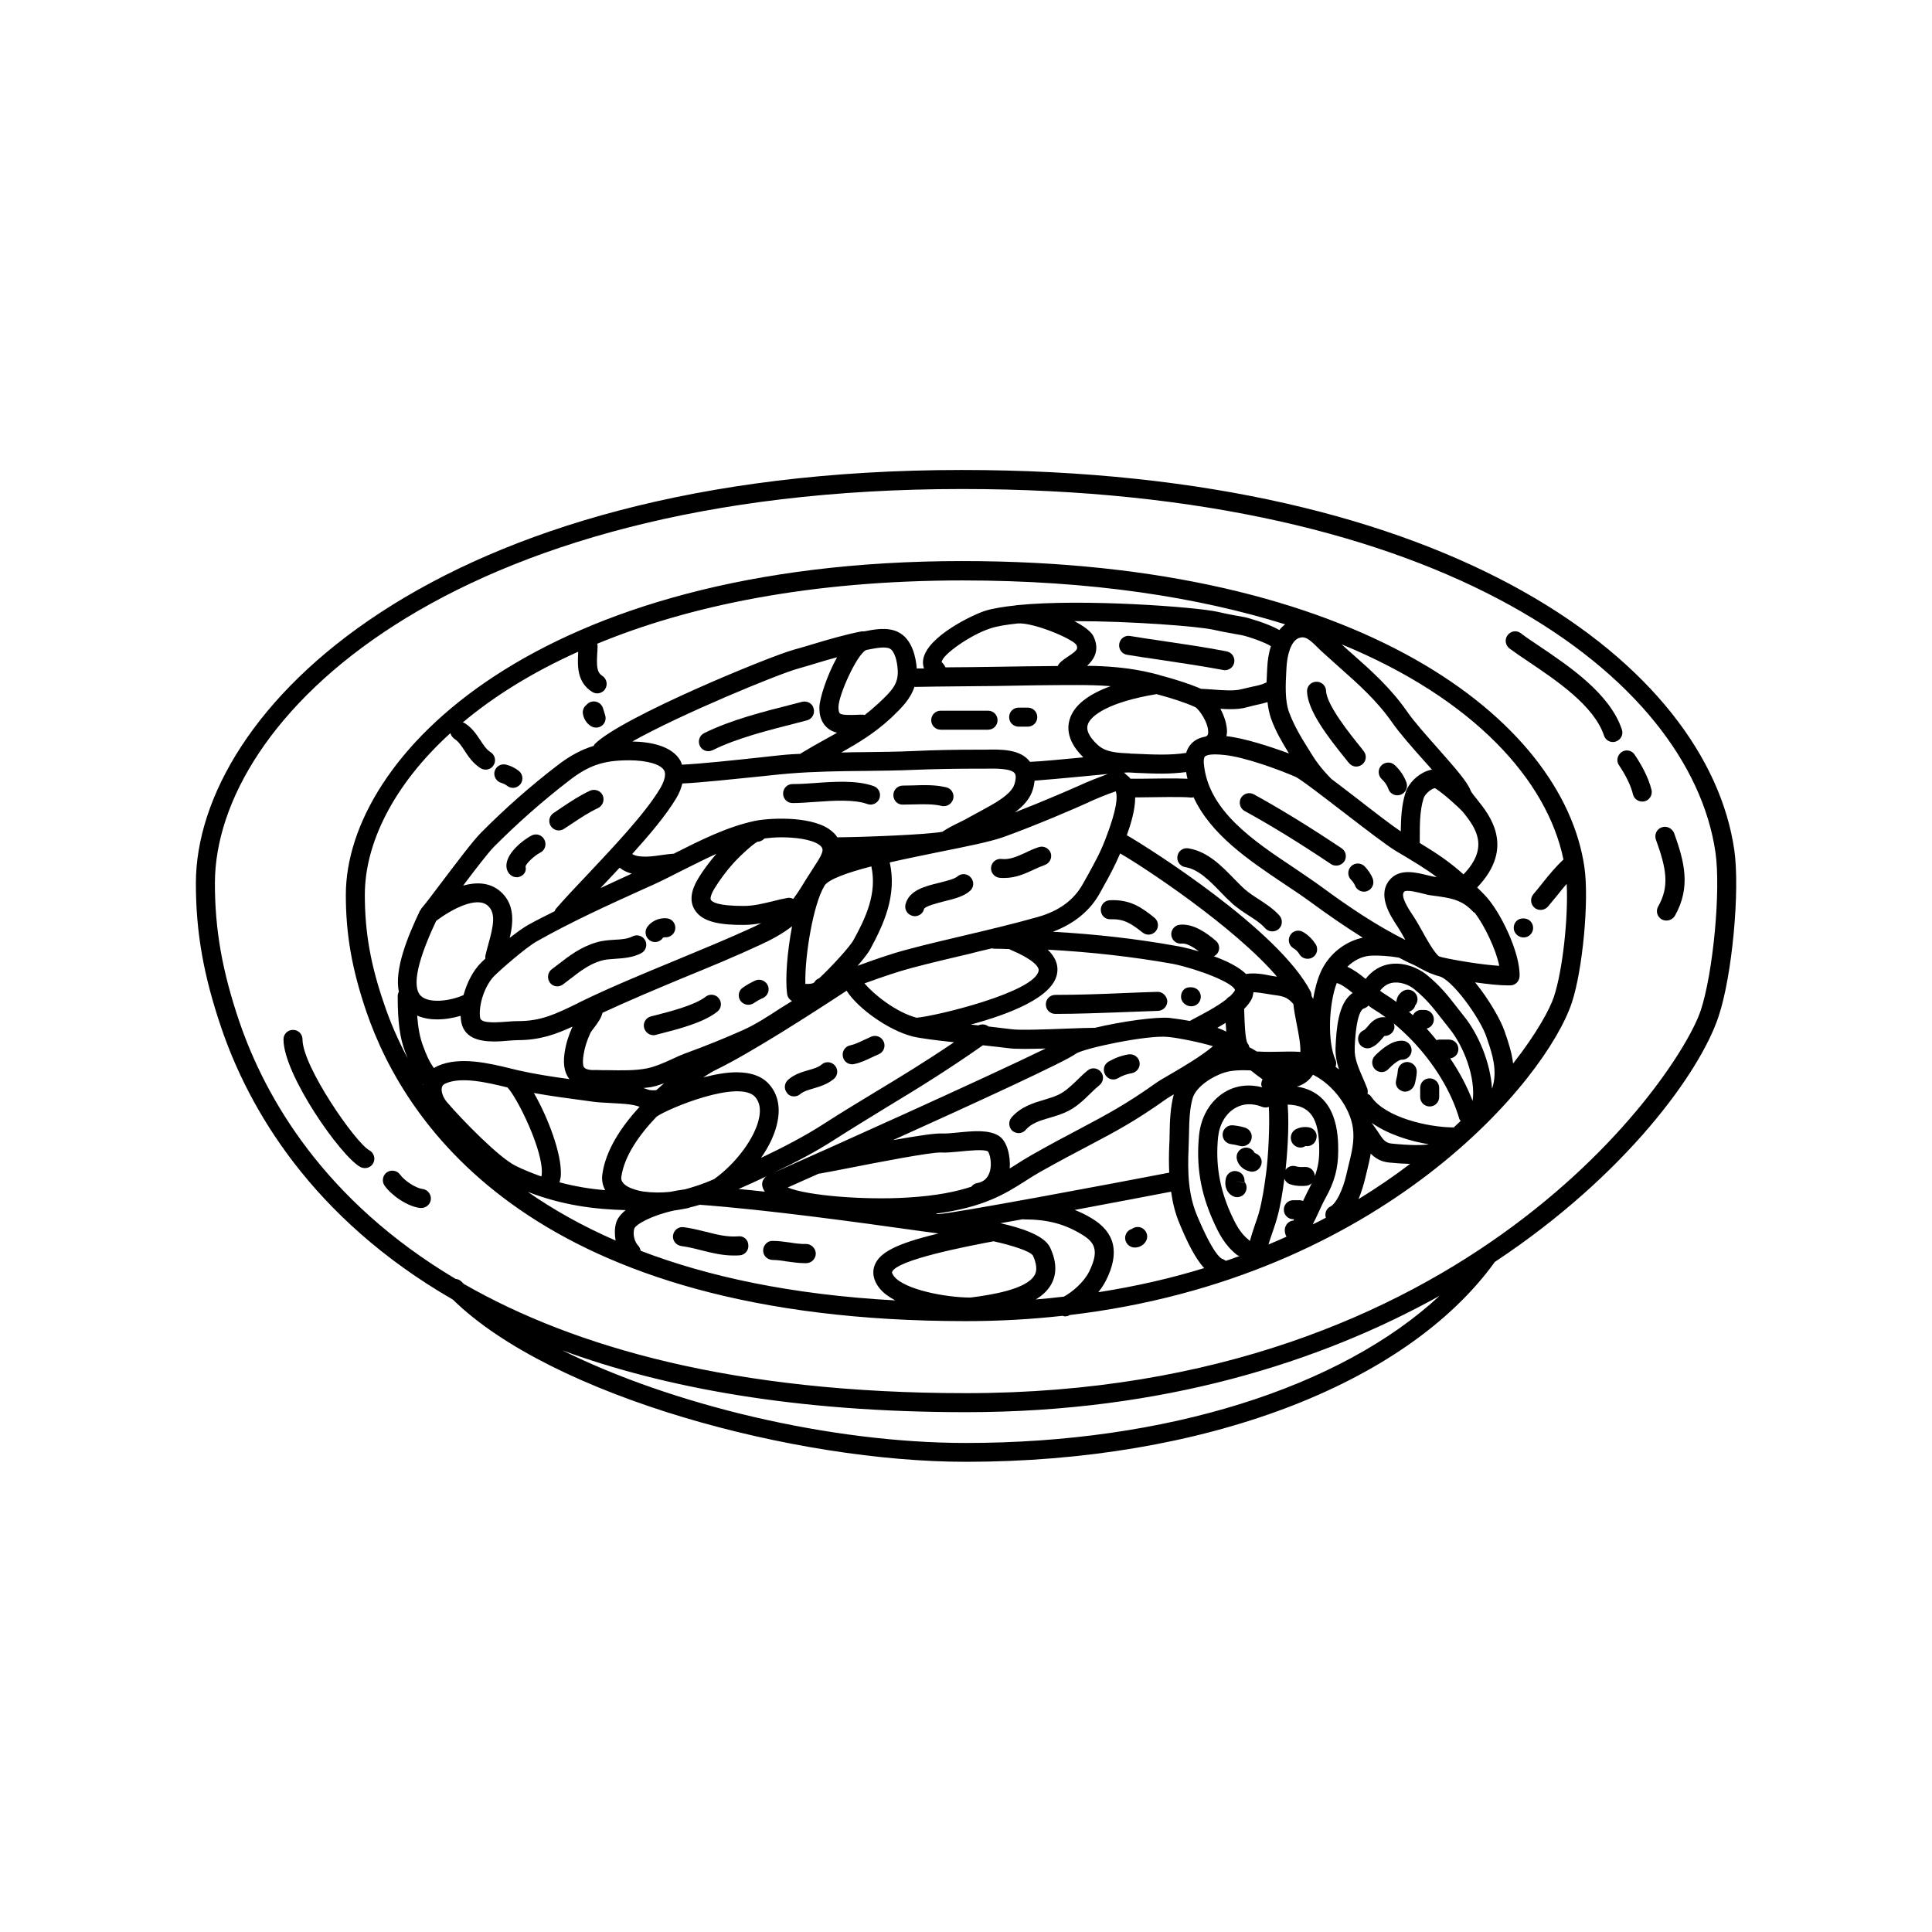 <?xml version="1.0" encoding="UTF-8"?>
<!-- Uploaded to: ICON Repo, www.iconrepo.com, Generator: ICON Repo Mixer Tools -->
<svg fill="#000000" width="800px" height="800px" version="1.1" viewBox="144 144 512 512" xmlns="http://www.w3.org/2000/svg">
 <g>
  <path d="m603.59 369.16c-7.055-48.465-74.109-100.61-204.7-100.61-140.01 0-202.98 64.086-202.98 109.53 0 12.949 2.016 24.434 6.75 38.34 7.203 21.16 23.781 50.332 61.363 71.996 26.301 25.746 90.938 42.977 135.93 42.977 62.773 0 116.48-20.254 140.11-52.852 0-0.051 0-0.051 0.051-0.102 35.016-23.176 54.512-50.582 59.297-64.992 3.629-10.73 5.742-33.504 4.184-44.285zm-203.59 157.24c-36.172 0-78.039-10.176-106.96-24.535 27.207 9.977 62.121 16.375 106.96 16.375 52.297 0 93.961-13.301 125.5-30.832-26.199 24.328-72.398 38.992-125.5 38.992zm194.67-114.52c-5.543 16.68-61.617 101.32-194.67 101.32-61.465 0-103.84-12.191-133.05-28.918-0.203-0.203-0.453-0.402-0.605-0.605-0.453-0.453-1.008-0.707-1.613-0.754-34.965-20.809-50.43-48.113-57.281-68.113-4.535-13.352-6.5-24.336-6.5-36.727 0-43.379 61.414-104.49 197.95-104.49 127.61 0 192.96 49.926 199.71 96.277 1.461 10.023-0.605 31.988-3.93 42.012z"/>
  <path d="m399.09 292.69c-112.75 0-163.44 51.742-163.44 88.469 0 10.48 1.613 19.699 5.441 30.934 10.484 30.633 45.043 82.02 158.91 82.02 8.918 0 17.434-0.504 25.594-1.41 0.203 0.051 0.402 0.152 0.605 0.152 0.352 0 0.707-0.051 1.008-0.203 0.102-0.051 0.203-0.102 0.25-0.152 83.129-9.824 126.36-62.422 133.11-82.828 2.871-8.715 4.586-27.105 3.324-35.82-5.641-39.094-59.648-81.16-164.8-81.16zm132.75 83.027c-3.777-3.375-6.953-5.492-11.586-8.312v-0.707c0-3.828-0.051-7.758 1.008-11.133 0.453-1.41 2.519-2.82 3.074-2.672 1.965 1.258 5.644 4.434 7.457 6.398 3.273 4.133 7 9.223 0.047 16.426zm6.098 43.125 0.352 1.059c1.109 3.223 2.672 7.961 1.16 12.496-0.051 0.051-0.051 0.051-0.051 0.102-0.402-6.801-3.578-14.41-7.356-19.094l-2.016-2.57c-2.418-3.125-4.383-5.594-8.012-8.566-2.215-1.762-6.195-3.527-10.227-2.672-1.715 0.352-3.981 1.359-5.894 3.828-1.562-1.309-3.176-2.469-4.836-3.223 1.715-1.664 3.828-2.769 6.047-2.922 2.168-0.152 5.391 0.102 7.609 0.504 1.109 0.555 2.215 1.16 3.375 1.664 0.754 0.301 1.461 0.707 2.168 1.109 0.855 0.453 1.715 0.906 2.621 1.309 0.152 0.051 0.301 0.102 0.453 0.152 0.555 0.203 1.109 0.453 1.715 0.605 0.051 0 0.102 0 0.152 0.051 3.469 0.551 11.176 11.332 12.738 16.168zm-119.45 69.527c1.762-1.059 3.176-2.367 4.082-3.981 1.562-2.769 1.461-6.098-0.301-9.824-1.512-3.176-7.707-5.188-13.148-6.398 1.914-0.352 3.879-0.707 5.945-1.059 0.102 0 0.25 0.051 0.352 0.051 6.098 0 10.629 1.16 15.266 3.981 3.426 2.066 4.734 4.231 1.914 9.926-1.461 2.871-4.535 5.391-6.648 6.551-2.473 0.301-4.941 0.551-7.461 0.754zm-32.145-162.38c0.051 0 0.152 0.051 0.203 0.051 7.305-0.152 14.41-0.152 21.613-0.25 7.106-0.152 14.258-0.25 21.363-0.25 2.621 0 5.644 0.051 8.816 0.301-6.098 2.215-9.824 5.188-10.883 8.867-0.707 2.316-0.555 5.894 3.629 9.977-0.102 0-0.203 0-0.301 0.051-4.785 0.453-10.984 1.059-13.805 1.16 0 0 0-0.051-0.051-0.051-2.57-3.375-7.707-3.273-11.84-3.176h-1.562c-6.246 0-11.84 0.102-17.129 0.352-4.434 0.203-8.867 0.25-13.301 0.301-2.016 0-4.082 0.051-6.144 0.102 4.383-2.469 8.816-5.141 12.848-8.867l0.453-0.402c2.566-2.469 4.984-4.789 6.09-8.164zm7.207-6.5c0-1.914 7.809-7.356 12.949-8.969 1.812-0.605 4.383-1.008 7.356-1.309 4.18-0.203 14.156 3.981 15.367 5.644 0.453 1.008 0.504 1.359-2.168 3.125-0.855 0.555-1.613 1.109-2.168 1.664-0.25 0.25-0.453 0.555-0.555 0.855-5.391 0.051-10.781 0.102-16.172 0.203-4.535 0.102-9.07 0.102-13.602 0.152-0.254-0.508-0.555-1.012-1.008-1.367zm131.19 56.934c-0.152 0-0.301-0.051-0.453-0.051-0.504-0.051-1.16-0.25-1.914-0.402-3.023-0.754-7.203-1.812-9.824 0.906-3.879 4.082-0.102 9.773 1.715 12.543l0.352 0.555c0.555 0.855 1.16 1.914 1.812 3.125-7.859-3.93-15.266-8.969-22.117-14.008-2.266-1.664-4.785-3.324-7.356-5.09-10.73-7.152-22.871-15.215-23.93-27.711-0.051-0.504-0.051-1.41 0.301-1.812 0.352-0.352 1.258-0.555 2.672-0.555 0.707 0 1.512 0.051 2.418 0.152 5.289 0.504 14.41 3.828 18.895 5.793 1.309 0.555 8.062 5.793 13.047 9.621 5.691 4.383 11.082 8.516 13.402 9.926 4.832 2.875 7.957 4.738 10.98 7.008zm9.523 59.348c-1.461-3.828-3.477-7.656-5.945-11.285 1.211-0.152 2.168-1.16 2.168-2.469 0-1.41-1.109-2.519-2.519-2.519h-2.418c-0.301 0-0.555 0.051-0.855 0.152-0.855-1.059-1.715-2.066-2.621-3.074 1.109-0.25 1.914-1.211 1.914-2.418 0-1.41-1.109-2.519-2.519-2.519h-0.805c-0.957 0-1.812 0.555-2.215 1.41-0.352-0.301-0.707-0.605-1.059-0.906 0.805-0.301 1.512-0.906 1.664-1.715 0.707-0.805 0.805-2.016 0.203-2.973-0.754-1.16-2.266-1.562-3.477-0.805-1.059 0.656-1.664 1.715-1.715 2.871-1.16-0.855-2.316-1.613-3.426-2.316-0.301-0.152-0.605-0.453-0.906-0.656 0.855-1.109 1.863-1.812 3.074-2.066 2.168-0.453 4.637 0.504 5.996 1.664 3.223 2.621 4.887 4.785 7.203 7.758 0.656 0.805 1.309 1.664 2.066 2.621 3.871 4.734 7.047 13.098 6.191 19.246zm-26.754 5.793c4.281 3.023 10.027 4.836 15.164 5.691-1.613 0.25-4.535 0.352-9.926-0.203-1.664-0.152-2.367-1.211-3.68-3.273-0.5-0.754-1.055-1.457-1.559-2.215zm-9.574-20c-0.102 2.066 0.301 3.981 0.906 5.844-0.301-0.25-0.605-0.453-0.906-0.707 0.203-0.605 0.25-1.258-0.051-1.863-2.117-4.785-1.762-14.66 0.352-20.305h0.051c1.109 0.25 2.719 1.41 4.18 2.621-3.926 2.621-4.328 9.875-4.531 14.41zm-5.488 34.105c-0.051-1.41-1.211-2.469-2.621-2.418-0.906 0.051-1.715 0.051-2.316-0.152-1.059-0.352-2.215 0.051-2.82 0.906 0.301-2.82 1.059-11.082 0.555-17.281 6.047 0.203 8.363 3.527 8.363 12.242-0.004 2.473-0.355 4.539-1.16 6.703zm-12.898-0.906c-0.504 3.777-1.008 7.305-1.965 10.781-0.25 0.855-0.605 1.914-1.008 3.023-0.504 1.512-1.008 3.023-1.359 4.332-0.051-0.051-0.102-0.152-0.203-0.25-2.367-1.812-3.629-4.383-4.938-7.254-2.922-6.648-3.981-13-3.273-20.051 0.352-3.324 1.965-6.144 4.383-7.609 2.117-1.309 4.637-1.461 7.305-0.402 0.605 0.25 1.211 0.203 1.762 0 0.305 5.188-0.199 13.5-0.703 17.43zm3.324-32.043c-1.812 0.051-3.527 0.051-5.391-0.051h-0.402c-0.656-0.402-1.258-0.805-1.965-1.109-0.102-0.352-0.203-0.754-0.504-1.059-0.656-1.059-0.805-6.047-0.855-7.91 0-0.453-0.051-0.855-0.051-1.211 0.906-0.906 1.613-1.812 2.066-2.769 0.25-0.555 0.301-1.109 0.402-1.664 1.16 0.051 2.469 0.25 3.68 0.453 0.805 0.152 1.562 0.25 2.266 0.352 2.367 0.301 3.273 0.805 4.637 2.316 0.152 1.512 0.453 3.176 0.805 4.938 0.605 3.023 1.109 5.691 1.059 7.758-1.969-0.141-3.883-0.09-5.746-0.043zm-90.281 43.027h-0.102c-0.203-0.051-0.352-0.051-0.555-0.102 12.645-1.664 18.34-5.188 23.781-8.664 1.309-0.855 2.621-1.664 4.031-2.469 5.039-2.82 9.02-4.938 12.496-6.75 7.356-3.879 12.695-6.699 21.008-12.645 0.402-0.25 1.059-0.656 1.812-1.109-0.906 3.324-1.059 7.203-1.109 10.629 0 1.109-0.051 2.168-0.102 3.176-0.102 2.266-0.102 4.586 0 6.953-14.055 2.719-57.988 10.98-61.262 10.98zm8.613 22.117c-6.602 0-17.48-2.117-20.254-5.594-0.453-0.605-0.605-1.008-0.555-1.16 1.211-3.273 20.051-6.852 26.902-8.16 4.785 1.059 9.621 2.57 10.43 3.777 1.512 3.273 0.707 4.734 0.453 5.188-2.113 3.781-11.434 5.242-16.977 5.949zm-79.602-28.012c-2.316 0.25-4.684 0.25-7.254-0.102-0.25-0.051-6.098-0.957-5.691-3.828 0.754-5.543 4.734-11.184 9.371-16.02 3.176-2.215 22.016-9.977 26.148-5.141 1.109 1.309 1.461 3.125 1.008 5.391-1.008 5.34-6.195 12.242-11.941 16.324-1.613 0.707-3.176 1.309-4.734 1.812-0.051 0-0.102 0.051-0.152 0.051-0.957 0.301-1.914 0.605-2.871 0.855-1.262 0.152-2.574 0.402-3.883 0.656zm-55.52-46.652c0 0.301 0 0.656 0.051 0.957 0.504 4.938 4.836 5.844 8.816 5.844 1.309 0 2.621-0.102 3.68-0.203 0.957-0.051 1.863-0.152 2.621-0.152 5.742 0 9.977-1.512 14.461-3.578-1.008 2.266-1.715 4.434-2.066 6.75-0.301 2.016-0.504 4.938 1.258 7.152-4.535-0.605-9.32-1.359-13.551-2.316l-1.863-0.453c-5.742-1.41-13.652-3.324-19.496-0.707-0.352 0.152-0.656 0.352-1.008 0.555-1.211-1.664-2.066-3.629-2.922-5.996-0.805-2.168-1.258-4.637-1.512-7.91 1.613 0.707 3.426 1.008 5.238 1.008 2.211 0.008 4.379-0.395 6.293-0.949zm8.867-10.531c1.664-1.664 8.363-7.559 11.336-9.219 9.07-5.141 18.941-9.621 28.516-13.957l2.469-1.109c2.316-1.059 4.684-2.266 7.055-3.477 0.051 0 0.051-0.051 0.102-0.051 0.25-0.152 0.504-0.25 0.805-0.402 2.82-1.41 5.742-2.871 8.613-4.18-1.812 2.117-3.578 4.434-4.887 6.648-1.863 3.125-2.215 5.844-0.957 8.012 2.066 3.68 7.508 4.18 13.047 4.18h0.051c1.613 0 3.176-0.203 4.637-0.453-0.707 0.352-1.41 0.707-2.168 1.059-6.699 3.074-13.805 5.996-20.605 8.816-8.414 3.477-17.129 7.055-25.391 11.082l-0.555 0.301c-5.793 2.82-9.621 4.684-15.668 4.684-0.855 0-1.863 0.051-2.973 0.152-4.434 0.352-7.004 0.25-7.152-1.109-0.457-3.469 1.309-8.508 3.727-10.977zm48.215-47.055c0.855-1.41 1.359-2.719 1.664-3.981 4.785-0.203 14.055-1.211 21.059-1.914 3.176-0.352 5.793-0.605 7.055-0.707 6.699-0.555 13.551-0.656 20.203-0.707 4.484-0.051 8.969-0.102 13.453-0.301 5.238-0.203 10.781-0.301 16.93-0.301h1.613c2.519-0.051 6.75-0.102 7.758 1.211 0.504 0.656 0.203 2.066-0.051 2.871-0.805 2.769-5.441 5.238-8.816 7.055-1.008 0.555-1.965 1.059-2.769 1.512-1.059 0.605-2.117 1.16-3.176 1.664-1.461 0.707-2.922 1.461-4.383 2.418-4.082 0.754-20.555 1.41-27.809 1.461-0.453-0.754-1.16-1.461-2.168-2.168-5.441-3.68-16.523-2.871-19.75-2.168-7.305 1.562-14.309 5.09-21.109 8.516-0.102 0.051-0.203 0.102-0.25 0.152-0.805 0.051-1.715 0.152-2.769 0.301-2.672 0.402-6.449 0.957-8.312-0.203 4.676-5.188 8.957-10.277 11.629-14.711zm108.12-5.894c2.016-0.203 4.281-0.402 6.297-0.605-2.168 0.805-5.34 2.016-7.809 3.176-1.211 0.555-9.422 4.133-16.828 7.004 2.215-1.664 4.082-3.629 4.785-6.144 0.25-0.805 0.352-1.562 0.453-2.266 2.824-0.207 7.156-0.609 13.102-1.164zm12.191-6.047c-3.375-0.152-6.348-0.301-8.465-2.168-1.562-1.41-3.324-3.477-2.769-5.391 0.754-2.621 5.996-6.144 18.238-8.16 4.332 1.16 7.707 2.266 10.227 3.426 0.957 0.453 3.477 3.981 3.477 6.602 0 0.906-0.352 1.059-0.605 1.16l-0.051 0.051c-1.41 0.25-2.672 0.754-3.68 1.762-0.707 0.707-1.211 1.562-1.512 2.57-3.879 0.656-8.766 0.453-13.098 0.25l-1.258-0.051h-0.402zm0.102 6.703c-0.301-0.453-0.754-0.754-1.16-1.109-0.152-0.203-0.352-0.352-0.555-0.504 0.656-0.051 1.16-0.051 1.461-0.051l1.613 0.102c2.266 0.102 4.637 0.203 7.055 0.203 2.168 0 4.332-0.152 6.348-0.402 0.102 0.605 0.203 1.211 0.352 1.762-3.125-0.152-8.566-0.051-12.695 0h-2.418zm-59.098 110.99c-11.438 0.707-26.602-0.504-31.738-2.672 2.016-0.906 4.887-2.168 8.262-3.68h0.203c1.258-0.203 4.031-0.754 7.457-1.41 7.656-1.512 21.914-4.281 24.738-4.18 1.309 0.102 3.023-0.102 4.836-0.25 2.418-0.25 6.551-0.656 7.559-0.051 0.453 0.504 1.258 3.273 0.402 5.691-0.555 1.512-1.562 2.418-3.273 2.719-0.656 0.102-1.16 0.504-1.512 0.957-4.137 1.363-9.426 2.422-16.934 2.875zm-36.527-29.875c-1.863-2.215-4.836-3.324-8.766-3.324-2.672 0-5.742 0.555-8.816 1.359 1.512-1.008 2.769-1.762 3.578-2.117 8.816-4.281 24.836-14.559 34.41-20.859 3.074 4.836 11.234 10.48 17.23 12.043 0.102 0.051 0.25 0.102 0.352 0.102 1.863 0.453 6.144 1.008 10.883 1.512-7.656 5.188-14.207 9.168-20.555 13-4.535 2.769-9.02 5.441-13.855 8.566-5.141 3.324-10.883 6.297-16.727 9.07 2.168-3.125 3.777-6.449 4.383-9.723 0.758-3.836 0-7.16-2.117-9.629zm-49.32-7.859c0.301-1.965 0.855-3.777 1.812-5.844 0.152-0.352 0.605-0.957 1.059-1.512 0.855-1.16 1.812-2.418 2.168-3.879 6.953-3.223 14.156-6.246 21.16-9.168 6.902-2.82 14.008-5.742 20.809-8.918 2.719-1.258 5.594-2.769 8.262-4.836-1.258 6.648-1.863 13.754-1.309 17.938 0.102 0.805 0.605 1.512 1.309 1.863-1.008 0.656-2.066 1.258-3.074 1.914-3.176 2.066-6.449 4.231-9.926 5.793-4.734 2.117-9.723 4.133-14.812 5.996-1.41 0.504-2.769 1.109-4.133 1.762-2.215 1.008-4.281 1.914-6.398 2.367-3.223 0.656-6.852 0.555-10.328 0.504-1.109 0-2.168 0-3.273-0.051-2.367 0.152-3.023-0.504-3.176-0.707-0.148-0.152-0.5-0.906-0.148-3.223zm46.148-56.578c0.707 0 1.359-0.352 1.812-0.855 1.258-0.152 2.719-0.301 4.383-0.301 3.777 0 7.91 0.504 10.027 1.914 0.754 0.504 0.906 0.957 0.957 1.211 0.203 1.008-1.16 3.074-1.965 4.281l-1.762 2.769-0.203 0.301c-1.211 1.965-2.418 3.981-3.777 5.793 0 0.051-0.051 0.051-0.051 0.051-0.453-0.25-1.008-0.352-1.562-0.25-1.359 0.25-2.672 0.555-3.981 0.906-2.57 0.605-4.938 1.211-7.559 1.211h-0.051c-6.75 0-8.312-1.008-8.664-1.613-0.203-0.352-0.051-1.309 0.906-2.922 1.41-2.316 3.273-4.836 5.238-7.004 1.918-2.066 5.09-4.938 6.25-5.492zm94.918-13.352c0.051 0.102 0 0.152 0.051 0.203 0.402 1.359 0.25 4.484-2.621 11.992l-0.352 0.906c-1.211 3.176-2.922 6.246-4.586 9.27l-1.16 2.066c-2.367 4.332-6.297 7.254-11.992 8.867-6.398 1.812-13 3.375-19.398 4.887-5.09 1.211-10.125 2.367-15.164 3.727-4.231 1.109-8.363 2.57-12.395 4.031-0.25 0.102-0.555 0.203-0.805 0.301 1.512-1.762 2.769-3.375 3.273-4.281 3.578-6.602 7.203-14.309 5.238-23.125 4.684-1.059 9.473-2.016 13.352-2.82 7.055-1.41 13.098-2.621 16.574-3.828 8.262-2.922 20.605-8.262 22.066-8.969 2.727-1.312 6.004-2.574 7.918-3.227zm31.59 52.699c-0.25 0.504-0.754 1.059-1.309 1.613-0.453 0.203-0.805 0.555-1.109 0.906-2.469 1.914-6.144 3.828-8.262 4.938l-1.309 0.707c-2.922-0.555-5.238-0.754-5.289-0.805-3.68-0.352-12.898 0.957-19.852 2.621-1.664 0-4.281 0.102-7.254 0.203-5.391 0.203-12.797 0.504-15.012 0.152-1.109-0.152-3.324-0.402-5.945-0.707-0.754-0.605-1.762-0.707-2.672-0.301-0.656-0.051-1.309-0.152-2.016-0.203 10.027-2.719 21.766-7.152 22.871-13.504 0.453-2.57-0.707-4.637-2.469-6.348 11.285 0.605 22.52 1.863 33.25 3.777 6.5 1.355 15.969 4.984 16.375 6.949zm-101.12-13.25c-0.906 1.715-6.195 7.457-9.117 10.125-0.555 0.203-1.008 0.555-1.258 1.059-0.051 0.051-0.102 0.102-0.152 0.102-0.453 0.301-1.309 0.352-2.215 0.301-0.203-7.356 2.117-21.211 5.039-25.945v-0.051c1.109-1.762 6.246-3.527 12.445-5.141 1.555 7.156-1.465 13.605-4.742 19.551zm36.73 2.164c0.203 0.051 0.352 0.102 0.555 0.102 1.309 0 2.672 0.051 4.031 0.102 0.102 0.051 0.203 0.152 0.352 0.203 5.793 2.418 7.609 4.484 7.406 5.543-1.008 5.691-27.305 12.043-32.344 12.445-5.492-1.461-11.488-6.297-13.805-9.117 0.25-0.102 0.504-0.152 0.754-0.25 3.879-1.41 7.961-2.82 11.941-3.879 4.988-1.309 10.027-2.519 15.062-3.68 1.965-0.512 3.981-1.016 6.047-1.469zm-40.055-24.484c-0.051 0-0.102 0.051-0.102 0.051v-0.051h0.102zm-50.281 61.262c1.211-0.25 2.316-0.605 3.426-1.008-0.707 0.605-1.359 1.211-2.066 1.812-1.762 0.152-2.215-0.152-2.922-0.402-0.152-0.051-0.301-0.102-0.504-0.152 0.707-0.098 1.414-0.148 2.066-0.25zm48.617 13.906c4.785-3.074 9.219-5.742 13.703-8.516 7.656-4.637 15.617-9.473 25.594-16.473 2.922 0.301 5.441 0.605 6.648 0.754 0.957 0.152 2.519 0.203 4.383 0.203 1.664 0 3.578-0.051 5.594-0.102-15.012 7.356-58.746 27.055-71.945 32.848 5.547-2.617 11.039-5.492 16.023-8.715zm43.48-1.008c-2.672-1.664-6.852-1.258-10.883-0.855-1.562 0.152-3.023 0.301-4.082 0.25-1.914-0.102-6.75 0.656-13.047 1.762 21.211-9.574 45.797-20.859 48.418-22.871 2.016-1.461 18.992-5.039 24.434-4.484 2.719 0.25 8.715 1.461 11.941 2.469-2.973 2.57-8.211 5.644-11.336 7.457-1.664 0.957-3.023 1.762-3.727 2.266-8.062 5.742-13.25 8.465-20.453 12.293-3.527 1.863-7.559 3.981-12.594 6.852-1.512 0.855-2.871 1.715-4.281 2.621-0.453 0.301-0.957 0.605-1.461 0.906 0.246-3.324-0.715-7.305-2.93-8.664zm60.305-27.609c-0.707-0.352-1.512-0.707-2.367-1.008 0.754-0.453 1.512-0.855 2.215-1.309 0.055 0.805 0.102 1.562 0.152 2.316zm5.242-15.266c-2.016-1.965-5.289-3.527-8.516-4.684 0.301-0.152 0.555-0.352 0.805-0.605 0.906-1.059 0.754-2.672-0.301-3.527-2.367-2.016-5.945-4.637-9.574-4.231-1.359 0.152-2.367 1.41-2.215 2.769 0.152 1.359 1.359 2.367 2.769 2.215 1.109-0.102 2.621 0.605 4.535 2.066-3.223-0.957-5.742-1.41-5.844-1.41-10.578-1.914-21.715-3.176-32.848-3.777 5.594-2.117 9.875-5.543 12.496-10.328l1.109-2.016c1.512-2.672 2.973-5.492 4.231-8.414 6.098 3.477 30.18 19.348 41.562 32.648-0.504-0.051-1.059-0.152-1.613-0.25-2.164-0.457-4.484-0.809-6.598-0.457zm-166.01-28.16c0.957 0.754 2.066 1.258 3.223 1.562-2.769 1.258-5.543 2.57-8.262 3.828 0.051-0.102 0.152-0.152 0.203-0.25 1.562-1.664 3.227-3.379 4.836-5.141zm-47.105 58.238c0.102-0.352 0.25-0.754 0.957-1.059 4.281-1.914 11.234-0.203 16.273 1.008h0.102c2.418 2.266 9.875 17.18 9.117 23.277 0 0.152-0.051 0.25-0.102 0.352-2.215-0.805-4.484-1.664-6.801-2.82-4.332-2.117-14.156-12.141-18.238-16.93-1.004-1.207-1.559-2.82-1.309-3.828zm24.387 1.461c4.434 0.805 9.02 1.41 13.199 1.965l2.168 0.301c1.715 0.25 3.477 0.301 5.188 0.402 1.562 0.102 3.176 0.152 4.734 0.352 1.41 0.203 2.066 0.402 2.621 0.605 0.051 0 0.051 0 0.102 0.051-4.887 5.289-9.02 11.539-9.875 17.938-0.203 1.512 0.102 2.871 0.754 4.133-3.828-0.301-7.859-0.957-12.09-2.066 0.152-0.605 0.301-1.211 0.352-1.965 0.25-5.644-3.477-15.367-7.152-21.715zm61.664 22.066c-0.855 0.555-1.359 1.613-1.109 2.621 0.102 0.555 0.352 1.008 0.656 1.461-2.367-0.25-4.684-0.504-6.953-0.707 2.469-1.055 4.938-2.215 7.406-3.375zm147.62-55.621c-1.309 2.215-2.215 5.34-2.769 8.664-0.102-0.25-0.203-0.504-0.402-0.754v-0.051c0-0.152-0.051-0.352-0.051-0.504-0.051-0.152-0.051-0.352-0.152-0.504 0-0.051 0-0.102-0.051-0.152-8.465-16.375-42.875-38.09-48.719-41.465 1.059-2.922 2.215-6.699 2.215-10.027h1.16c4.535-0.051 11.438-0.203 13.602 0.051h0.301c0.152 0 0.25-0.051 0.402-0.102 4.535 9.875 14.609 16.676 23.781 22.824 2.519 1.664 4.988 3.324 7.203 4.938 4.383 3.223 9.02 6.449 13.855 9.473-4.18 0.91-8.008 3.582-10.375 7.609zm-25.746-61.008c0.051-0.352 0.152-0.754 0.152-1.16 0-1.965-0.707-4.133-1.762-6.098 0.855 0.051 1.664 0.102 2.519 0.102 1.613 0 3.176-0.102 4.484-0.504 0.855-0.25 1.715-0.402 2.469-0.605 1.008-0.203 1.965-0.453 3.023-0.754 0.152 1.461 0.453 2.922 0.906 4.281 1.258 3.527 3.074 6.551 4.785 9.32-5.09-1.863-11.891-4.082-16.578-4.582zm10.832-18.391-0.051 0.855c-0.051 1.059-0.102 2.168-0.152 3.273-1.16 0.605-2.316 0.855-3.828 1.16-0.906 0.203-1.812 0.402-2.82 0.656-1.762 0.504-4.785 0.301-7.406 0.102-1.211-0.102-2.316-0.152-3.324-0.203-2.769-1.211-6.398-2.418-10.984-3.629-0.051 0-0.051 0-0.102-0.051-0.656-0.152-1.258-0.352-1.965-0.504-5.996-1.461-12.043-1.863-17.129-1.914 1.812-1.664 3.426-4.133 1.715-7.758-0.605-1.309-2.57-2.769-5.09-4.082 15.469 0 32.949 1.41 36.777 2.266 1.762 0.402 3.578 0.754 5.391 1.059l2.215 0.402c1.762 0.352 6.449 2.016 7.707 2.922-0.699 2.172-0.902 4.184-0.953 5.445zm-103.03 9.672-0.453 0.402c-1.059 0.957-2.117 1.863-3.223 2.719-0.152 0-0.25-0.102-0.352-0.102-0.656 0-1.309 0-1.965 0.051-1.664 0.051-3.727 0.102-4.281-0.402-0.203-0.203-0.352-0.805-0.352-1.613 0-3.223 4.988-14.207 7.356-15.164l0.453-0.102c1.863-0.352 4.434-0.906 5.742-0.301 1.16 0.504 2.016 2.922 2.168 5.844 0.145 3.629-1.566 5.344-5.094 8.668zm-13.805 6.297c0.805 0.805 1.762 1.258 2.82 1.512-1.109 0.656-2.266 1.258-3.426 1.914-2.016 1.109-4.031 2.266-6.047 3.477-0.102 0.051-0.152 0.152-0.203 0.203-1.211 0.051-2.418 0.102-3.629 0.203-1.309 0.102-3.981 0.402-7.152 0.754-6.551 0.707-16.02 1.715-20.656 1.914-0.102-0.301-0.203-0.656-0.352-0.957-2.266-4.082-8.062-5.09-12.797-5.188 12.797-7.203 38.691-17.887 44.031-19.348 1.762-0.504 3.527-1.008 5.289-1.562 1.613-0.504 3.273-0.957 4.938-1.41-2.769 4.938-4.684 11.133-4.684 13.301-0.047 2.215 0.605 3.981 1.867 5.188zm-52.297 8.816c4.734 0 8.363 1.059 9.27 2.672 0.707 1.258-0.203 3.375-1.109 4.887-3.981 6.602-12.043 15.113-19.145 22.672-3.176 3.324-6.098 6.449-8.414 9.117-0.152 0.203-0.25 0.402-0.352 0.656-2.367 1.211-4.785 2.367-7.106 3.68-1.309 0.754-3.023 2.016-4.785 3.375 1.008-4.18 1.359-9.02-2.519-12.344-2.82-2.418-6.398-2.469-9.824-1.512 3.176-4.231 6.699-8.816 8.262-10.379 6.449-6.449 12.695-11.941 19.598-17.281 5.394-4.231 9.324-5.543 16.125-5.543zm-51.137 42.574c4.082-3.125 10.73-6.602 13.652-4.082 2.266 1.965 1.512 5.441 0.203 10.176-0.301 1.109-0.605 2.168-0.805 3.125-0.051 0.25-0.051 0.504 0 0.754-0.504 0.453-0.906 0.855-1.211 1.16-2.066 2.066-3.68 5.238-4.586 8.516-3.727 1.664-9.875 2.418-11.688-0.25-1.309-1.918-1.512-6.805 4.434-19.398zm-3.426 43.379v0.102c-0.051-0.102-0.102-0.203-0.152-0.25 0-0.004 0.102 0.047 0.152 0.148zm53.656 33.25c-1.359 1.109-2.316 2.316-2.621 3.68-0.352 1.461-0.301 2.922-0.051 4.383-8.918-3.879-16.625-8.262-23.277-12.898 9.324 3.625 17.938 4.633 25.949 4.836zm3.273 9.371c-0.957-1.059-1.41-2.871-1.008-4.434 0.402-1.16 4.586-3.527 10.578-4.836 0.906-0.102 1.812-0.301 2.719-0.453 0.25-0.051 0.555-0.102 0.805-0.152 0.25-0.051 0.402-0.102 0.656-0.203 0.855-0.203 1.762-0.453 2.621-0.707 17.785 1.309 42.27 4.684 56.93 6.75 2.418 0.352 4.484 0.605 6.348 0.855-11.336 2.719-15.719 5.09-16.977 8.516-0.504 1.359-0.656 3.527 1.359 6.047 1.008 1.258 2.469 2.266 4.133 3.176-27.609-1.512-49.727-6.348-67.461-13.148-0.148-0.555-0.297-1.008-0.703-1.41zm120.21-7.203c-1.461-0.906-2.973-1.613-4.484-2.215 10.883-2.016 21.059-3.981 25.543-4.836 0.402 2.871 1.059 5.742 2.316 8.664 1.914 4.586 4.031 8.969 6.449 11.586-8.664 2.672-18.035 4.836-28.062 6.398 0.754-0.957 1.461-1.965 2.016-3.074 3.731-7.356 2.469-12.797-3.777-16.523zm34.66 10.781c-0.504-0.152-2.469-1.41-6.699-11.438-2.316-5.492-2.57-11.234-2.266-18.137 0.051-1.059 0.051-2.168 0.102-3.324 0.051-3.324 0.152-7.055 1.008-9.824 0.906-2.871 5.039-5.644 8.465-6.699 1.914-0.605 4.383-0.656 6.852-0.555 0.352 0.25 0.707 0.504 1.059 0.805 0.656 0.504 1.359 1.059 2.117 1.562-0.203 0.402-0.352 0.855-0.352 1.359 0 0.301 0.152 0.504 0.25 0.754-3.527-0.906-7.004-0.504-9.977 1.309-3.777 2.316-6.246 6.449-6.75 11.387-0.805 7.961 0.352 15.113 3.68 22.57 1.512 3.426 3.176 6.699 6.449 9.219 0.203 0.152 0.453 0.152 0.656 0.203-1.211 0.453-2.418 0.906-3.68 1.309-0.258-0.148-0.559-0.402-0.914-0.5zm13.402-7.457c0.402-1.211 0.805-2.367 1.059-3.324 0.957-3.375 1.461-6.852 1.965-10.48 0.25 0.656 0.754 1.211 1.512 1.461 1.008 0.352 2.016 0.453 2.973 0.453 0.402 0 0.805 0 1.211-0.051 0.605 0 1.16-0.301 1.562-0.707-0.25 0.504-0.453 0.957-0.707 1.461-0.555 1.008-1.059 2.168-1.613 3.273-0.301-0.102-0.605-0.203-0.957-0.203h-1.613c-1.41 0-2.519 1.109-2.519 2.519 0 1.41 1.109 2.519 2.519 2.519h0.203c-0.051 0.102-0.102 0.25-0.203 0.352-1.211 0.102-2.168 1.109-2.266 2.367-0.051 0.855 0.203 1.461 0.453 1.914-1.562 0.707-3.176 1.41-4.785 2.066 0.301-1.051 0.805-2.414 1.207-3.621zm12.094-4.938c0.605-1.309 1.16-2.57 1.812-3.727 2.418-4.332 3.375-7.961 3.375-12.543 0-3.93-0.051-15.266-10.934-17.027 0.352-0.102 0.707-0.203 1.109-0.402 1.41-0.656 2.418-1.613 3.125-2.719 0.102 0.051 0.152 0.051 0.25 0.102 5.141 2.621 9.574 8.613 10.328 13.906 0.504 3.375-0.301 6.648-1.16 10.078l-0.555 2.367c-0.957 4.133-2.719 7.707-4.231 8.465-1.109 0.555-1.562 1.812-1.211 2.973-1.109 0.605-2.316 1.211-3.477 1.762 0.559-1.02 1.062-2.125 1.566-3.234zm12.293-8.816 0.555-2.266c0.352-1.461 0.707-2.922 0.957-4.434 1.211 1.211 2.719 2.168 4.988 2.367 2.066 0.203 3.828 0.301 5.441 0.352-4.18 3.176-8.715 6.297-13.652 9.32 0.852-2.066 1.406-4.082 1.711-5.34zm1.66-21.766c-0.25-0.402-0.605-0.605-1.008-0.805 0.102-0.453 0.102-0.906-0.051-1.359-0.352-0.957-0.805-1.965-1.211-2.922-1.16-2.672-2.266-5.188-2.117-7.758v-0.504c0.402-8.613 1.863-9.926 2.469-10.078 0.453-0.152 0.855-0.402 1.16-0.754 0.504 0.402 1.008 0.754 1.512 1.059 1.008 0.605 2.066 1.309 3.074 2.066-2.418-0.352-3.981 1.41-4.785 2.418-0.25 0.301-0.754 0.855-0.957 0.957-1.309 0.504-1.914 1.965-1.41 3.273 0.402 1.008 1.359 1.562 2.316 1.562 0.301 0 0.656-0.051 0.957-0.203 1.359-0.555 2.215-1.562 2.922-2.367 0.203-0.203 0.402-0.504 0.605-0.707 1.16 0.051 2.316-0.754 2.621-1.965 0.102-0.504 0-0.957-0.152-1.359 1.664 1.359 3.324 2.922 4.938 4.586 5.945 6.246 10.379 13.602 12.445 20.707 0.051 0.203 0.25 0.352 0.352 0.555-0.605 0.555-1.211 1.16-1.812 1.715-6.754-0.004-18.137-2.625-21.867-8.117zm18.742-36.98c-0.301-0.051-0.605-0.203-0.906-0.301-1.41-1.359-3.023-4.231-4.332-6.602-0.754-1.359-1.461-2.621-2.117-3.629l-0.402-0.605c-1.109-1.664-3.375-5.09-2.266-6.246 0.605-0.605 3.727 0.203 4.938 0.504 0.906 0.25 1.762 0.453 2.418 0.504 4.938 0.656 7.91 1.059 10.934 4.332 0.152 0.152 0.301 0.203 0.453 0.301 2.621 3.477 5.594 9.723 6.449 14.008-4.387-0.25-11.742-1.457-15.168-2.266zm-3.981-49.371c-2.57 0.957-4.938 3.324-5.691 5.742-1.059 3.324-1.211 6.852-1.258 10.277-2.57-1.715-7.254-5.34-11.789-8.867-2.621-2.016-4.785-3.68-6.602-5.039-3.176-3.223-4.535-5.441-5.543-7.055l-0.402-0.656c-1.965-3.125-3.93-6.348-5.289-10.027-1.109-3.074-0.906-7.254-0.707-10.934l0.051-0.855c0.152-3.125 1.109-7.004 3.273-7.809 1.512-0.555 2.519 0.051 4.887 2.418 0.402 0.402 0.855 0.855 1.258 1.211 1.512 1.359 3.023 2.719 4.484 4.031 5.188 4.586 10.078 8.969 14.055 14.66 2.066 2.973 5.34 6.648 8.516 10.227 0.656 0.754 1.359 1.512 2.066 2.316-0.504 0.105-0.906 0.207-1.309 0.359zm-281.48 32.797c0-13.402 7.356-28.867 22.672-42.824 0.152 0.605 0.555 1.16 1.109 1.562 1.059 0.656 1.812 1.812 2.672 3.125 1.008 1.562 2.215 3.324 4.18 4.586 0.402 0.25 0.906 0.402 1.359 0.402 0.855 0 1.664-0.402 2.117-1.16 0.754-1.16 0.402-2.719-0.805-3.477-1.059-0.656-1.812-1.812-2.672-3.125-1.059-1.562-2.215-3.375-4.231-4.586-0.152-0.102-0.301-0.102-0.453-0.152 8.16-6.852 18.34-13.25 30.582-18.742v0.352c-0.152 3.223-0.402 7.656 3.68 10.277 0.402 0.25 0.906 0.402 1.359 0.402 0.805 0 1.664-0.402 2.117-1.16 0.754-1.16 0.402-2.719-0.754-3.477-1.461-0.957-1.512-2.469-1.359-5.742 0.051-0.754 0.102-1.512 0.102-2.215 0-0.203-0.051-0.352-0.102-0.555 24.484-10.125 56.578-16.777 96.883-16.777 33.957 0 62.371 4.434 85.445 11.637-0.605 0.453-1.109 0.957-1.562 1.512-3.273-1.914-8.918-3.375-8.969-3.375l-2.215-0.402c-1.715-0.301-3.477-0.656-5.188-1.059-5.594-1.258-35.57-3.527-53.051-1.762h-0.152c-0.051 0-0.102 0.051-0.152 0.051-3.273 0.352-6.195 0.805-8.262 1.461-3.176 1.008-15.316 6.75-16.375 12.848-0.152 0.855-0.051 1.664 0.203 2.418h-1.914c-0.203-2.57-1.059-7.859-5.09-9.723-2.82-1.309-6.297-0.605-8.867-0.102l-0.715 0.004c-4.332 0.855-8.664 2.117-12.848 3.375-1.715 0.504-3.477 1.059-5.188 1.512-6.648 1.863-45.445 17.836-52.598 24.938-0.152 0.152-0.203 0.301-0.301 0.504-3.324 1.008-6.398 2.672-9.773 5.289-7.004 5.391-13.602 11.184-20.102 17.734-2.066 2.066-6.348 7.758-10.176 12.797-2.367 3.125-4.484 5.996-5.644 7.305-0.051 0.051-0.051 0.152-0.102 0.25-0.051 0.102-0.152 0.152-0.203 0.25l-0.051 0.051c-3.375 7.106-6.801 15.566-5.594 21.512-0.203 0.352-0.301 0.707-0.301 1.16 0 6.801 0.555 11.082 2.016 14.863 0.203 0.504 0.402 1.059 0.605 1.562-2.621-4.938-4.637-9.672-6.098-14.008-3.727-10.676-5.238-19.441-5.238-29.316zm315.13 27.004c-1.059 3.273-4.586 9.773-10.832 17.734-0.352-2.973-1.258-5.594-1.914-7.559l-0.352-1.008c-0.805-2.519-3.981-8.312-7.809-12.949 3.176 0.453 6.398 0.805 8.566 0.805h0.855c1.309-0.051 2.316-1.109 2.367-2.418 0.25-5.996-5.039-17.281-9.371-21.664-0.656-0.707-1.258-1.258-1.863-1.863 10.176-10.629 3.324-19.195-0.102-23.426-0.605-0.754-1.41-1.762-1.562-2.117-0.906-2.418-3.93-5.844-8.766-11.336-3.074-3.477-6.246-7.004-8.16-9.773-4.332-6.246-9.672-10.984-14.863-15.566-0.805-0.707-1.664-1.461-2.469-2.215 35.016 14.41 54.461 36.023 58.793 57.031-1.965 1.812-3.777 3.981-5.492 6.144-0.855 1.059-1.664 2.117-2.469 3.023-0.906 1.059-0.805 2.621 0.25 3.578 0.453 0.402 1.059 0.605 1.664 0.605 0.707 0 1.41-0.301 1.914-0.855 0.855-1.008 1.715-2.066 2.621-3.176 0.754-0.957 1.562-1.965 2.367-2.871 0.453 8.816-1.059 22.922-3.375 29.875z"/>
  <path d="m472.5 447.66c0.25 0.051 0.453 0.102 0.707 0.102 1.109 0 2.117-0.707 2.418-1.812 0.402-1.309-0.352-2.719-1.715-3.125-1.008-0.301-2.066-0.504-3.125-0.605-1.359-0.152-2.621 0.855-2.769 2.215-0.152 1.359 0.855 2.621 2.215 2.769 0.758 0.102 1.516 0.254 2.269 0.457z"/>
  <path d="m476.53 449.57c-0.504-1.059-1.715-1.664-2.922-1.359-1.359 0.352-2.168 1.715-1.812 3.074 0.402 1.613 1.812 2.871 3.578 3.176 0.152 0.051 0.301 0.051 0.453 0.051 1.16 0 2.215-0.855 2.469-2.066 0.301-1.262-0.508-2.523-1.766-2.875z"/>
  <path d="m471.89 454.41c-1.359-0.352-2.719 0.504-3.023 1.863-0.453 1.914 0.152 3.68 1.613 4.586 0.402 0.25 0.906 0.402 1.359 0.402 0.805 0 1.664-0.402 2.117-1.16 0.605-0.957 0.504-2.117-0.152-2.922 0.152-1.258-0.652-2.469-1.914-2.769zm1.867 3.125-2.418-0.656 2.418 0.605v0.051z"/>
  <path d="m490.94 442.77c-1.309-0.25-2.719 0-3.727 0.605-1.16 0.754-1.461 2.367-0.754 3.527 0.504 0.754 1.309 1.211 2.168 1.211 0.453 0 0.906-0.102 1.309-0.402 1.359 0.25 2.672-0.656 2.922-2.016 0.348-1.367-0.559-2.676-1.918-2.926z"/>
  <path d="m518.09 422.42c0.051-1.41-1.059-2.57-2.418-2.621-2.769-0.152-5.543 2.215-7.305 3.981-0.957 1.008-0.957 2.57 0 3.578 0.504 0.504 1.16 0.754 1.762 0.754 0.656 0 1.309-0.25 1.762-0.754 2.519-2.57 3.477-2.519 3.527-2.519 1.465 0.051 2.625-1.059 2.672-2.418z"/>
  <path d="m517.04 425.44c-1.359-0.051-2.57 1.008-2.621 2.418-0.051 0.707-0.203 1.461-0.453 2.519-0.301 1.359 0.555 2.519 1.914 2.871 0.152 0.051 0.352 0.051 0.504 0.051 1.16 0 2.266-0.906 2.57-2.117 0.25-1.008 0.453-2.066 0.504-3.074 0.051-1.41-1.008-2.566-2.418-2.668z"/>
  <path d="m522.88 429.77c-1.41 0-2.519 1.109-2.519 2.519v2.418c0 1.41 1.109 2.519 2.519 2.519s2.519-1.109 2.519-2.519v-2.418c0-1.41-1.16-2.519-2.519-2.519z"/>
  <path d="m284.93 365.39c-2.016 1.008-7.609 5.09-6.602 8.969 0.301 1.16 1.359 2.117 2.57 2.117 0.203 0 0.352 0 0.555-0.051 1.359-0.352 2.168-1.512 1.812-2.82 0.203-0.805 2.367-2.871 3.879-3.629 1.258-0.605 1.762-2.117 1.16-3.375-0.605-1.312-2.117-1.816-3.375-1.211z"/>
  <path d="m290.72 359.44c-1.16 0.754-1.512 2.316-0.754 3.477 0.504 0.754 1.309 1.16 2.117 1.16 0.453 0 0.957-0.152 1.359-0.402l2.215-1.461c2.266-1.512 4.383-2.922 6.852-4.082 1.258-0.605 1.762-2.117 1.211-3.375-0.605-1.258-2.117-1.762-3.375-1.211-2.769 1.309-5.039 2.82-7.457 4.434z"/>
  <path d="m291.68 405.39c0.504 0 1.059-0.152 1.512-0.504l1.715-1.309c2.82-2.168 5.238-4.082 8.414-4.988 1.16-0.352 2.469-0.402 3.828-0.504 2.117-0.152 4.484-0.301 6.75-1.461 1.258-0.656 1.715-2.168 1.109-3.375-0.656-1.258-2.168-1.715-3.375-1.109-1.359 0.707-2.922 0.805-4.785 0.906-1.562 0.102-3.176 0.203-4.836 0.707-4.133 1.211-7.203 3.578-10.125 5.844l-1.664 1.258c-1.109 0.855-1.309 2.418-0.504 3.527 0.449 0.652 1.203 1.008 1.961 1.008z"/>
  <path d="m317.57 393.65c0.805 0 1.562-0.352 2.066-1.059 0.051-0.102 0.25-0.203 0.605-0.203 1.359 0.102 2.621-0.906 2.719-2.316 0.102-1.41-0.906-2.621-2.316-2.719-2.016-0.152-3.93 0.707-5.09 2.266-0.805 1.109-0.555 2.719 0.555 3.527 0.453 0.352 0.957 0.504 1.461 0.504z"/>
  <path d="m317.17 418.34c0.203 0 0.402 0 0.656-0.102l1.16-0.301c4.586-1.16 11.488-2.922 15.113-5.844 1.109-0.855 1.258-2.469 0.402-3.527-0.855-1.109-2.469-1.258-3.527-0.402-2.82 2.215-9.32 3.879-13.25 4.887l-1.211 0.301c-1.359 0.352-2.168 1.715-1.812 3.074 0.352 1.16 1.359 1.914 2.469 1.914z"/>
  <path d="m342.31 410.28c0.504 0 0.957-0.152 1.41-0.402 0.805-0.555 1.664-1.059 2.519-1.41 1.258-0.605 1.812-2.117 1.211-3.375-0.605-1.258-2.117-1.812-3.375-1.211-1.059 0.504-2.168 1.109-3.176 1.812-1.16 0.754-1.461 2.316-0.707 3.477 0.504 0.707 1.312 1.109 2.117 1.109z"/>
  <path d="m354.05 356.82c1.762 0 3.777-0.152 5.945-0.301 4.887-0.352 10.379-0.707 13.855 0.555 0.301 0.102 0.555 0.152 0.855 0.152 1.008 0 2.016-0.656 2.367-1.664 0.453-1.309-0.203-2.769-1.512-3.223-4.434-1.613-10.531-1.211-15.871-0.805-2.016 0.152-3.981 0.25-5.644 0.25-1.41 0-2.519 1.109-2.519 2.519 0.004 1.41 1.113 2.516 2.523 2.516z"/>
  <path d="m383.17 357.23c0.906 0 1.863-0.051 2.82-0.051 2.672-0.051 5.238-0.152 7.559 0.402 0.203 0.051 0.402 0.051 0.605 0.051 1.16 0 2.168-0.805 2.469-1.965 0.301-1.359-0.504-2.719-1.863-3.023-2.973-0.707-5.945-0.605-8.816-0.504-0.906 0-1.762 0.051-2.672 0.051-1.41 0-2.519 1.109-2.519 2.519 0 1.41 1.059 2.519 2.418 2.519z"/>
  <path d="m393.3 337.38h12.543c1.41 0 2.519-1.109 2.519-2.519 0-1.41-1.109-2.519-2.519-2.519h-12.543c-1.41 0-2.519 1.109-2.519 2.519 0 1.41 1.109 2.519 2.519 2.519z"/>
  <path d="m413.95 336.57h2.418c1.41 0 2.519-1.109 2.519-2.519 0-1.41-1.109-2.519-2.519-2.519h-2.418c-1.41 0-2.519 1.109-2.519 2.519 0 1.41 1.109 2.519 2.519 2.519z"/>
  <path d="m356.62 329.97-2.519 0.656c-7.758 1.965-16.523 4.18-23.477 7.656-1.258 0.605-1.762 2.117-1.16 3.375 0.453 0.906 1.309 1.41 2.266 1.41 0.352 0 0.754-0.102 1.109-0.25 6.449-3.223 14.965-5.34 22.469-7.254l2.519-0.656c1.359-0.352 2.168-1.715 1.812-3.074-0.25-1.359-1.66-2.164-3.019-1.863z"/>
  <path d="m469.07 316.62c-5.691-1.109-11.637-1.965-17.383-2.82-2.769-0.402-5.492-0.805-8.211-1.258-1.359-0.25-2.672 0.707-2.871 2.117-0.203 1.359 0.707 2.672 2.117 2.871 2.719 0.453 5.492 0.855 8.262 1.258 5.691 0.855 11.539 1.715 17.18 2.769 0.152 0.051 0.301 0.051 0.453 0.051 1.211 0 2.266-0.855 2.469-2.066 0.254-1.359-0.656-2.668-2.016-2.922z"/>
  <path d="m504.74 342.21c-2.973-3.68-9.168-11.336-9.32-15.164-0.051-1.41-1.309-2.469-2.672-2.367-1.41 0.051-2.469 1.258-2.367 2.672 0.25 5.039 5.289 11.688 10.48 18.086l0.605 0.754c0.504 0.605 1.211 0.957 1.965 0.957 0.555 0 1.109-0.203 1.562-0.555 1.109-0.855 1.258-2.469 0.402-3.527z"/>
  <path d="m513.61 346.75c-1.008-0.957-2.621-0.855-3.578 0.152-0.957 1.008-0.855 2.621 0.152 3.578 0.805 0.754 1.41 1.613 1.762 2.621 0.352 1.059 1.359 1.664 2.367 1.664 0.25 0 0.555-0.051 0.855-0.152 1.309-0.453 2.016-1.914 1.562-3.223-0.605-1.719-1.711-3.332-3.121-4.641z"/>
  <path d="m476.27 354.5c-1.211-0.656-2.769-0.203-3.426 1.008-0.656 1.211-0.203 2.769 1.008 3.426 6.902 3.777 14.359 8.363 22.871 14.055 0.453 0.301 0.906 0.402 1.41 0.402 0.805 0 1.613-0.402 2.117-1.109 0.754-1.16 0.453-2.719-0.707-3.477-8.66-5.789-16.219-10.426-23.273-14.305z"/>
  <path d="m505.6 373.55c-1.008-0.957-2.57-0.957-3.578 0.051-0.957 1.008-0.957 2.621 0.051 3.578 0.402 0.402 0.855 1.059 1.008 1.461 0.352 1.008 1.359 1.664 2.367 1.664 0.301 0 0.555-0.051 0.855-0.152 1.309-0.453 1.965-1.914 1.512-3.223-0.402-1.16-1.309-2.469-2.215-3.379z"/>
  <path d="m477.59 382.32c-1.359-0.855-2.621-1.715-3.68-2.621-0.957-0.855-1.914-1.863-2.922-2.871-3.273-3.375-7.004-7.203-12.09-8.012-1.41-0.203-2.672 0.707-2.871 2.117-0.203 1.359 0.707 2.672 2.117 2.871 3.426 0.555 6.398 3.578 9.27 6.551 1.059 1.109 2.117 2.168 3.176 3.125 1.309 1.16 2.82 2.168 4.231 3.074 1.715 1.109 3.375 2.168 4.434 3.426 0.504 0.555 1.211 0.855 1.914 0.855 0.605 0 1.16-0.203 1.664-0.605 1.059-0.906 1.16-2.519 0.25-3.578-1.562-1.766-3.578-3.074-5.492-4.332z"/>
  <path d="m489.32 390.98c-1.211-0.707-2.769-0.301-3.426 0.906-0.707 1.211-0.301 2.719 0.906 3.426 0.605 0.352 1.16 0.906 1.562 1.562 0.453 0.805 1.309 1.211 2.168 1.211 0.453 0 0.906-0.102 1.309-0.352 1.211-0.707 1.562-2.266 0.855-3.477-0.906-1.363-2.016-2.473-3.375-3.277z"/>
  <path d="m438.14 382.57c-1.41 0.051-2.469 1.211-2.418 2.621s1.16 2.519 2.621 2.418c3.477-0.102 5.34 1.059 8.465 3.527 0.453 0.352 1.008 0.555 1.562 0.555 0.754 0 1.461-0.352 1.965-0.957 0.855-1.109 0.656-2.672-0.402-3.527-3.43-2.773-6.453-4.887-11.793-4.637z"/>
  <path d="m450.73 406.85c-3.176 0.102-6.348 0.203-9.523 0.352-5.742 0.25-11.637 0.453-17.531 0.453-1.41 0-2.519 1.109-2.519 2.519 0 1.41 1.109 2.519 2.519 2.519 5.945 0 11.941-0.25 17.734-0.453 3.176-0.102 6.297-0.25 9.473-0.352 1.41-0.051 2.469-1.211 2.469-2.57-0.102-1.41-1.309-2.519-2.621-2.469z"/>
  <path d="m459.7 410.68c1.41 0 2.519-1.109 2.519-2.519s-1.109-2.519-2.519-2.519h-0.402c-1.41 0-2.316 1.109-2.316 2.519s1.309 2.519 2.719 2.519z"/>
  <path d="m397.73 376.27c-0.754 0.656-2.973 1.211-4.785 1.664-3.727 0.906-8.012 1.965-8.969 5.691-0.352 1.359 0.453 2.719 1.812 3.074 0.203 0.051 0.402 0.102 0.656 0.102 1.109 0 2.168-0.754 2.418-1.863 0.203-0.805 3.777-1.664 5.289-2.066 2.672-0.656 5.188-1.258 6.902-2.769 1.059-0.906 1.16-2.519 0.203-3.578-0.906-1.059-2.519-1.16-3.527-0.254z"/>
  <path d="m419.24 368.51c-1.211 0.402-2.367 0.906-3.477 1.461-2.215 1.008-4.18 1.914-6.348 1.664-1.41-0.152-2.621 0.855-2.769 2.215-0.152 1.359 0.855 2.621 2.215 2.769 0.453 0.051 0.855 0.051 1.309 0.051 3.023 0 5.492-1.16 7.707-2.168 0.957-0.453 1.965-0.906 2.973-1.258 1.309-0.453 2.016-1.863 1.613-3.176-0.5-1.309-1.91-2.012-3.223-1.559z"/>
  <path d="m354.45 434.56c0.555 0 1.16-0.203 1.613-0.605 0.906-0.754 2.117-1.109 3.527-1.512 1.715-0.504 3.68-1.109 5.391-2.519 1.059-0.906 1.211-2.469 0.301-3.527-0.906-1.059-2.469-1.211-3.527-0.301-0.855 0.754-2.117 1.109-3.527 1.512-1.715 0.504-3.68 1.059-5.34 2.519-1.059 0.906-1.211 2.469-0.301 3.527 0.402 0.605 1.109 0.906 1.863 0.906z"/>
  <path d="m369.82 426.05c0.152 0 0.301 0 0.453-0.051 1.664-0.301 3.223-1.059 4.637-1.715 0.656-0.301 1.258-0.605 1.863-0.855 1.309-0.504 1.965-1.965 1.461-3.273s-1.965-1.965-3.273-1.461c-0.707 0.301-1.461 0.656-2.215 1.008-1.16 0.555-2.367 1.109-3.375 1.309-1.359 0.25-2.266 1.562-2.016 2.922 0.199 1.258 1.254 2.117 2.465 2.117z"/>
  <path d="m413.95 444.29c0.707 0 1.41-0.301 1.863-0.855 1.562-1.812 3.828-2.469 6.398-3.223 1.359-0.402 2.719-0.805 4.082-1.41 2.719-1.16 4.785-3.176 6.801-5.141 0.754-0.754 1.512-1.461 2.316-2.117 1.059-0.906 1.211-2.469 0.301-3.527-0.906-1.059-2.469-1.211-3.527-0.301-0.855 0.707-1.715 1.512-2.57 2.367-1.762 1.715-3.477 3.324-5.34 4.133-1.109 0.504-2.316 0.855-3.477 1.211-2.871 0.855-6.195 1.812-8.715 4.684-0.906 1.059-0.805 2.621 0.203 3.578 0.457 0.348 1.059 0.602 1.664 0.602z"/>
  <path d="m439.04 430.07c0.402 0 0.855-0.102 1.258-0.352 1.109-0.656 2.367-1.109 3.629-1.309 1.359-0.25 2.316-1.562 2.066-2.922-0.25-1.359-1.512-2.266-2.922-2.066-1.863 0.301-3.629 0.957-5.289 1.914-1.211 0.707-1.613 2.215-0.906 3.426 0.453 0.855 1.309 1.309 2.164 1.309z"/>
  <path d="m444.69 474.61s0.051 0 0 0c1.16 0 2.168-0.504 2.82-1.41 0.855-1.109 0.605-2.672-0.504-3.527-0.906-0.707-2.168-0.656-3.023 0-1.059 0.301-1.812 1.258-1.812 2.418 0 1.359 1.156 2.519 2.519 2.519z"/>
  <path d="m339.64 471.64c-2.82 0.25-5.644-0.453-8.613-1.211-1.863-0.453-3.828-0.957-5.844-1.211-1.41-0.203-2.621 0.805-2.82 2.168-0.203 1.359 0.805 2.621 2.168 2.82 1.762 0.25 3.527 0.656 5.238 1.109 2.769 0.707 5.644 1.41 8.664 1.41 0.555 0 1.059 0 1.613-0.051 1.41-0.102 2.418-1.359 2.266-2.719-0.051-1.461-1.258-2.469-2.672-2.316z"/>
  <path d="m357.63 473.66c-1.461 0.051-2.871-0.152-4.434-0.402-1.461-0.203-2.922-0.402-4.383-0.402-1.359-0.102-2.519 1.059-2.57 2.469-0.051 1.41 1.059 2.519 2.469 2.57 1.258 0 2.519 0.203 3.777 0.402 1.512 0.203 3.125 0.453 4.785 0.453h0.453c1.41-0.051 2.469-1.211 2.469-2.57-0.047-1.461-1.309-2.519-2.566-2.519z"/>
  <path d="m300.75 336.52c0.402 0.203 0.805 0.301 1.258 0.301 0.555 0 1.109-0.203 1.562-0.555 0.805-0.656 1.109-1.715 0.805-2.719l-0.203-0.656c-0.152-0.453-0.25-0.906-0.402-1.309-0.453-1.309-1.914-2.016-3.223-1.562-0.453 0.152-0.855 0.453-1.16 0.805-0.707 0.555-1.059 1.461-0.906 2.367 0.258 1.465 1.062 2.621 2.269 3.328z"/>
  <path d="m276.87 351.48c0.504 0.152 1.059 0.402 1.512 0.754s1.008 0.555 1.562 0.555c0.754 0 1.461-0.352 1.965-0.957 0.855-1.109 0.656-2.672-0.402-3.527-1.008-0.805-2.168-1.359-3.375-1.664-1.359-0.352-2.719 0.453-3.074 1.812-0.305 1.316 0.504 2.676 1.812 3.027z"/>
  <path d="m547.82 387.4h-0.25c-1.41 0-2.418 1.109-2.418 2.519s1.258 2.519 2.621 2.519c1.359 0 2.519-1.109 2.519-2.519-0.004-1.41-1.113-2.519-2.473-2.519z"/>
  <path d="m573.81 337.32c-3.176-9.523-14.008-16.777-21.914-22.117-1.863-1.258-3.578-2.367-4.836-3.375-1.109-0.855-2.672-0.656-3.527 0.504-0.855 1.109-0.605 2.672 0.504 3.527 1.359 1.008 3.125 2.215 5.09 3.527 7.305 4.938 17.332 11.637 19.949 19.547 0.352 1.059 1.309 1.715 2.367 1.715 0.25 0 0.555-0.051 0.805-0.152 1.312-0.453 2.016-1.867 1.562-3.176z"/>
  <path d="m577.19 343.98c-0.754-1.16-2.367-1.461-3.477-0.656-1.109 0.805-1.461 2.367-0.656 3.477 1.863 2.769 3.176 5.492 3.68 7.656 0.25 1.16 1.309 1.965 2.469 1.965 0.203 0 0.352 0 0.555-0.051 1.359-0.301 2.215-1.664 1.914-3.023-0.855-3.523-2.922-7.051-4.484-9.367z"/>
  <path d="m584.34 363.27c-1.309 0.453-1.965 1.914-1.512 3.223 2.82 7.758 3.629 12.395 0.605 17.734-0.707 1.211-0.25 2.769 0.957 3.426 0.402 0.203 0.805 0.301 1.258 0.301 0.855 0 1.715-0.453 2.215-1.258 4.332-7.656 2.469-14.461-0.203-21.914-0.551-1.309-2.012-2.016-3.32-1.512z"/>
  <path d="m241.85 448.82c-3.68-2.016-17.684-22.219-17.684-29.371 0-1.41-1.109-2.519-2.519-2.519-1.41 0-2.519 1.109-2.519 2.519 0 9.32 15.164 30.984 20.355 33.805 0.402 0.203 0.805 0.301 1.211 0.301 0.906 0 1.762-0.453 2.215-1.309 0.656-1.207 0.203-2.719-1.059-3.426z"/>
  <path d="m255.96 459.09c-1.715-0.203-4.734-2.117-5.945-3.828-0.805-1.109-2.418-1.359-3.527-0.555-1.109 0.805-1.359 2.418-0.555 3.527 1.812 2.519 5.945 5.492 9.422 5.894h0.301c1.258 0 2.367-0.957 2.519-2.215 0.152-1.41-0.855-2.672-2.215-2.824z"/>
 </g>
</svg>